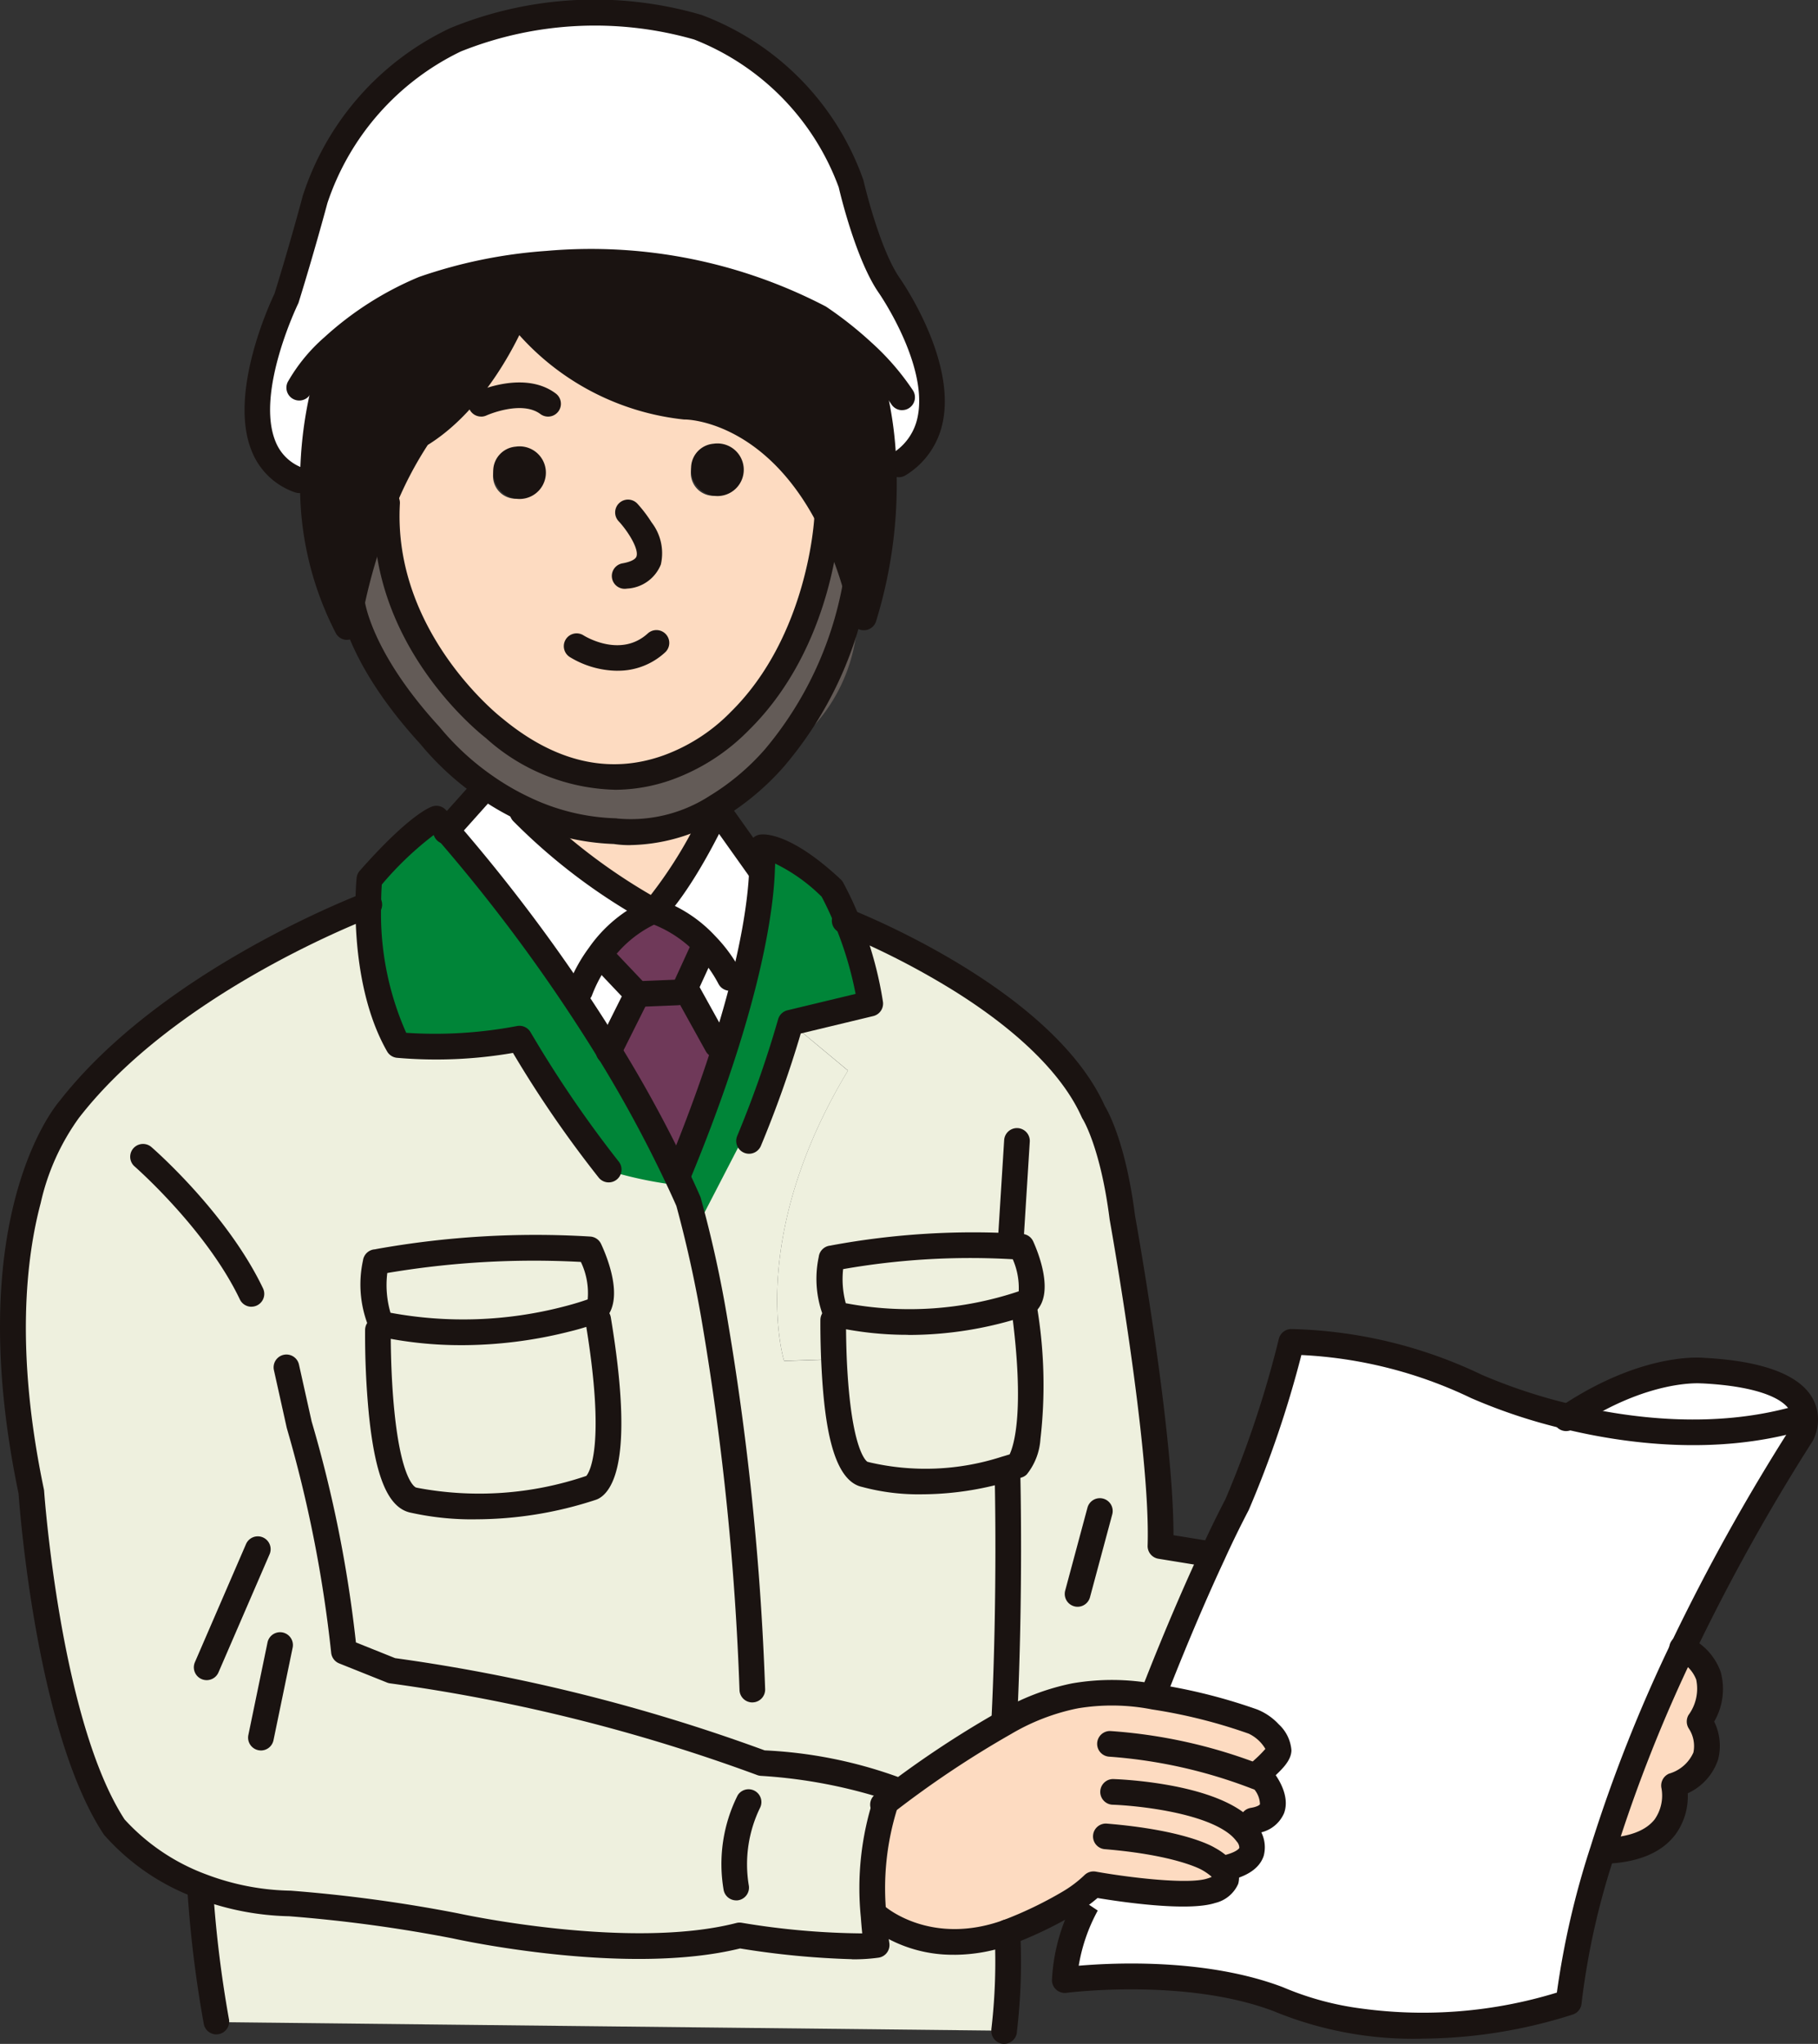 <svg xmlns="http://www.w3.org/2000/svg" width="128.965" height="145" viewBox="0 0 128.965 145"><rect x="0" y="0" width="128.965" height="145" fill="#333333" stroke="none"/><g transform="translate(15486.904 -3492.328)"><path d="M3848.123,4203.73l.181.078c-2.266,4.858-4.143,9.768-4.143,9.768l-.039.272a15.093,15.093,0,0,0-5.607-.053,16.147,16.147,0,0,0-4.933,1.9l-.052-.091c.453-9.172.233-17.54.233-17.54l-.116-.376c.284-.078.569-.168.867-.272,0,0,1.709-1.606.454-11.089l-.13-.388a2.929,2.929,0,0,0,.324-.117c.933-.958-.4-3.912-.4-3.912-9.62-.415-13.57.92-13.479.829a6.708,6.708,0,0,0,.337,3.965l-.208.414s-.013,1.192.052,2.785l-3.547.118s-2.707-8.6,4.532-20.6l-4.079-3.393,5.658-1.361a25.75,25.75,0,0,0-1.619-5.8c1.683.687,14.088,5.907,17.455,13.5,0,0,1.359,2.047,2.045,7.475,0,0,2.939,16.3,2.707,23.317Z" transform="translate(-19249.199 -601.148)" fill="#eef0de"/><path d="M3510.622,4114.121a119.54,119.54,0,0,1,11.5,15.661,91.151,91.151,0,0,1,4.752,8.732l.22-.1c1.385-3.356,2.447-6.31,3.263-8.874,2.085-6.555,2.564-10.61,2.629-12.631a10.167,10.167,0,0,0-.013-1.581s1.58-.233,4.972,2.94a23.224,23.224,0,0,1,1.1,2.345,25.687,25.687,0,0,1,1.619,5.8l-5.658,1.361,4.078,3.395c-7.238,11.995-4.531,20.6-4.531,20.6l3.548-.117c.142,3.161.621,7.9,2.227,8.175a18.187,18.187,0,0,0,9.957-.389l.117.376s.22,8.368-.233,17.539l.051.09a70.827,70.827,0,0,0-8.455,5.649,19.877,19.877,0,0,0-.855,8.083c.078,1.217.208,2.021.208,2.021-2.939.453-9.725-.674-9.725-.674-7.924,2.034-20.147-.674-20.147-.674a102.63,102.63,0,0,0-11.757-1.592,18.542,18.542,0,0,1-6.229-1.205,15.32,15.32,0,0,1-6.228-4.223c-4.752-7.241-5.878-23.771-5.878-23.771-4.079-19.47,2.719-27.166,2.719-27.166,6.94-8.9,20.108-14.055,21.184-14.47,0-1.126.078-1.827.078-1.827,3.405-3.86,4.752-4.3,4.752-4.3s.272.285.738.83m10.281,46.634s2.344-.608.453-11.93l-2.253-.026a17.507,17.507,0,0,0,2.1-.648c1.062-1.062-.454-4.3-.454-4.3-10.824-.454-15.252,1.009-15.162.906a7.246,7.246,0,0,0,.389,4.378l-.233.441s-.155,11.633,2.564,12.073a24.256,24.256,0,0,0,12.6-.894" transform="translate(-18965.834 -562.888)" fill="#eef0de"/><path d="M3652.308,4139.4a28.286,28.286,0,0,0,4.93,1c-2.495-5.51-11.951-19.57-13.645-21.96a38.3,38.3,0,0,0-3.854-3.85s-2.187.846-4.96,4.2c0,0,.25,7.171,2.549,12.254l8.407-.652Z" transform="translate(-19095.887 -563.971)" fill="#008538"/><path d="M3774.33,4151.029c.813-2.159,2.391-6.873,2.391-6.873a73.836,73.836,0,0,0,3.536-13.147,11.12,11.12,0,0,0,.1-2.689s4.853,2.138,4.93,2.64c.306,2.078,1.843,4.532,2.739,8.018l-5.292,2.167-2.018,3.784-5.1,9.861Z" transform="translate(-19213.029 -575.504)" fill="#008538"/><path d="M3854.324,4301.965s1.333,2.954.4,3.913a3.351,3.351,0,0,1-.324.117,25.21,25.21,0,0,1-13.22.764,6.709,6.709,0,0,1-.336-3.964c-.09.091,3.858-1.243,13.479-.829" transform="translate(-19268.762 -721.198)" fill="#eef0de"/><path d="M3855.828,4327.861c1.256,9.482-.454,11.089-.454,11.089-.3.1-.583.194-.867.271a18.192,18.192,0,0,1-9.958.39c-1.605-.273-2.084-5.014-2.227-8.174-.064-1.594-.052-2.786-.052-2.786l.208-.414a25.214,25.214,0,0,0,13.22-.765Z" transform="translate(-19270.061 -742.677)" fill="#eef0de"/><path d="M3654.585,4303.139s1.514,3.238.453,4.3a17.506,17.506,0,0,1-2.1.648,28.946,28.946,0,0,1-13.129.336,7.243,7.243,0,0,1-.389-4.378c-.091.1,4.337-1.361,15.163-.907" transform="translate(-19099.672 -722.177)" fill="#eef0de"/><path d="M3656.7,4334.438c1.89,11.322-.453,11.931-.453,11.931a24.248,24.248,0,0,1-12.6.893c-2.719-.44-2.564-12.073-2.564-12.073l.233-.44a28.95,28.95,0,0,0,13.129-.337Z" transform="translate(-19101.176 -748.501)" fill="#eef0de"/><path d="M3619.89,4588.308a41.411,41.411,0,0,1-.233,6.983l-55.885-.609v-.039a83.788,83.788,0,0,1-1.14-9.289l.117-.3a18.539,18.539,0,0,0,6.228,1.205,102.822,102.822,0,0,1,11.757,1.594s12.223,2.707,20.147.673c0,0,6.785,1.127,9.724.673,0,0-.129-.8-.207-2.021l.207-.013a9.5,9.5,0,0,0,9.284,1.139" transform="translate(-19035.326 -958.898)" fill="#eef0de"/><path d="M3946.038,4384.445l-1.192-.182a9.146,9.146,0,0,0,1.709-1.294s6.345,1.14,8.378.454c0,0,1.669-.454.79-1.49l.116-.091c3.172-.673,1.58-2.486,1.58-2.486a3.548,3.548,0,0,0-.7-.7l1.153-.207c2.719-.453.686-2.94.686-2.94-.154-.064-.31-.129-.465-.181l.012-.052c.558-.557,1.567-1.347,1.58-1.813.013-.739-1.113-1.788-1.826-2.033a38.151,38.151,0,0,0-7.043-1.763l.039-.271s1.878-4.91,4.144-9.768c.557-1.23,1.152-2.449,1.749-3.588a74.913,74.913,0,0,0,3.845-11.542,32.319,32.319,0,0,1,13.129,3.161,38.644,38.644,0,0,0,6.513,2.15c4.4,1.063,10.462,1.8,16.341.117l.466-.026a2.4,2.4,0,0,1-.246,1.153,144.215,144.215,0,0,0-8.442,15.183,105.8,105.8,0,0,0-5.659,14.314,53.039,53.039,0,0,0-2.422,10.8c-12.209,3.848-20.587-.22-20.587-.22-6.564-2.5-15.163-1.36-15.163-1.36a12.3,12.3,0,0,1,1.516-5.325" transform="translate(-19355.895 -756.966)" fill="#fff"/><path d="M4183.721,4360.444l-.467.026c-5.878,1.684-11.937.945-16.34-.118,5.567-3.717,9.543-3.277,9.543-3.277,6.06.3,7.2,2.125,7.264,3.369" transform="translate(-19542.572 -767.513)" fill="#fff"/><path d="M4187.893,4479.861c.376.169,3.328,1.594,1.205,5.2,0,0,2.033,2.94-1.813,4.535,0,0,1.023,4.4-4.869,4.636l-.182-.051a105.786,105.786,0,0,1,5.659-14.315" transform="translate(-19555.434 -870.594)" fill="#fddbc1"/><path d="M3884.478,4512.139c.881,1.037-.79,1.49-.79,1.49-2.033.687-8.377-.453-8.377-.453a9.25,9.25,0,0,1-1.709,1.3,28.4,28.4,0,0,1-4.39,2.112,9.5,9.5,0,0,1-9.284-1.14l-.208.013a19.891,19.891,0,0,1,.854-8.083,70.8,70.8,0,0,1,8.455-5.648,16.1,16.1,0,0,1,4.934-1.9,15.084,15.084,0,0,1,5.606.052,38.155,38.155,0,0,1,7.044,1.761c.712.247,1.838,1.3,1.826,2.034-.013.466-1.023,1.257-1.58,1.813l-.013.052c.155.051.311.116.466.182,0,0,2.033,2.486-.687,2.939l-1.153.208a3.566,3.566,0,0,1,.7.7s1.592,1.814-1.579,2.487Z" transform="translate(-19284.648 -887.172)" fill="#fddbc1"/><path d="M3593.2,3781.018l.194.208a27.8,27.8,0,0,0-1.631,9.25l-.971.025c-6.112-2.267-.907-12.9-.907-12.9,1.127-3.627,2.033-7.021,2.033-7.021a19.129,19.129,0,0,1,9.957-11.322,26.2,26.2,0,0,1,17.2-.894,18.6,18.6,0,0,1,10.863,11.089s1.14,4.974,2.719,7.241c0,0,6.332,9.055.673,12.682l-1.087.064a26.058,26.058,0,0,0-1.515-7.993l.039-.052a26.1,26.1,0,0,0-3.082-2.436c-14.037-7.474-28.06-2.034-28.06-2.034a22.186,22.186,0,0,0-6.422,4.093" transform="translate(-19056.473 -264.102)" fill="#fff"/><path d="M3615.155,3891.525c-.129.557-.246,1.14-.35,1.736a21.965,21.965,0,0,1-2.421-10.441,27.79,27.79,0,0,1,1.631-9.249l-.194-.208a22.189,22.189,0,0,1,6.422-4.094s14.023-5.44,28.059,2.034a26.144,26.144,0,0,1,3.082,2.436l-.039.052a26,26,0,0,1,1.515,7.993,32.405,32.405,0,0,1-1.4,10.8c-.182-.8-.376-1.554-.6-2.267a26.218,26.218,0,0,0-1.955-4.9c-4.105-7.786-10.113-7.786-10.113-7.786a17.673,17.673,0,0,1-12-6.788s-2.37,6.114-6.9,8.821a24.616,24.616,0,0,0-2.473,4.664,39.222,39.222,0,0,0-2.266,7.189" transform="translate(-19077.088 -356.447)" fill="#1a1311"/><path d="M3663.4,3974.173a12,12,0,0,1-3.781,17.113,17.662,17.662,0,0,1-4.156,3.5,11,11,0,0,1-7.16,1.71,16.051,16.051,0,0,1-6.461-1.58,18.5,18.5,0,0,1-2.719-1.581,19.2,19.2,0,0,1-3.95-3.627c-4.778-5.208-5.451-8.887-5.529-9.43a39.216,39.216,0,0,1,2.266-7.19l.22.091c-.57,9.741,7.575,16,7.575,16,9.724,8.083,17.429-.479,17.429-.479,5.878-5.778,6.215-14.5,6.215-14.5Z" transform="translate(-19091.572 -445.197)" fill="#635b57"/><path d="M3675.242,3903.679l-.052.025s-.336,8.718-6.215,14.5c0,0-7.7,8.563-17.428.479,0,0-8.145-6.257-7.575-16l-.221-.091a24.621,24.621,0,0,1,2.474-4.663c4.532-2.708,6.9-8.822,6.9-8.822a17.671,17.671,0,0,0,12,6.788s6.008,0,10.113,7.786m-6.513-3.329a1.611,1.611,0,1,0-1.593,1.853,1.733,1.733,0,0,0,1.593-1.853m-14.036.22a1.609,1.609,0,1,0-1.593,1.84,1.738,1.738,0,0,0,1.593-1.84" transform="translate(-19103.418 -374.702)" fill="#fddbc1"/><path d="M3766.486,4118.654a8.906,8.906,0,0,0-3.716-2.4s1.813-1.58,4.519-7.241l3.057,4.3h.129c-.064,2.021-.543,6.076-2.628,12.63l-.557-.182-2.253-4.067,1.347-2.941Z" transform="translate(-19203.326 -559.3)" fill="#fff"/><path d="M3741.527,4160l-2.37-2.5-.337-.233a9.031,9.031,0,0,1,3.846-3.16,8.891,8.891,0,0,1,3.716,2.4l-.1.1-1.347,2.94,2.253,4.068.557.18c-.816,2.566-1.878,5.52-3.264,8.875l-.22.1a91.062,91.062,0,0,0-4.752-8.732Z" transform="translate(-19183.223 -597.154)" fill="#6f3959"/><path d="M3781.054,3947.673a1.866,1.866,0,1,1-1.593,1.839,1.732,1.732,0,0,1,1.593-1.839" transform="translate(-19217.336 -423.865)" fill="#1a1311"/><path d="M3718.678,4108.208l.078.13c-2.706,5.66-4.519,7.241-4.519,7.241a41.231,41.231,0,0,1-9.284-7.008l.1-.233a16.035,16.035,0,0,0,6.461,1.58,11,11,0,0,0,7.16-1.71" transform="translate(-19154.795 -558.621)" fill="#fddbc1"/><path d="M3682.3,4111.156l.337.233,2.369,2.5-2.02,4.041a119.406,119.406,0,0,0-11.5-15.661l2.667-2.98.09-.117a18.627,18.627,0,0,0,2.719,1.581l-.1.232a41.227,41.227,0,0,0,9.284,7.009,9.026,9.026,0,0,0-3.846,3.161" transform="translate(-19126.705 -551.037)" fill="#fff"/><path d="M3693.645,3948.963a1.866,1.866,0,1,1-1.592,1.853,1.737,1.737,0,0,1,1.592-1.853" transform="translate(-19143.965 -424.948)" fill="#1a1311"/><path d="M3644.347,3873.134a.91.91,0,0,1-.766-.417,16.39,16.39,0,0,0-2.648-3.05,25.782,25.782,0,0,0-2.931-2.321c-13.3-7.061-26.728-2.169-27.25-1.975a21.306,21.306,0,0,0-6.142,3.913,10.861,10.861,0,0,0-2.219,2.66.91.91,0,0,1-1.63-.811,12.229,12.229,0,0,1,2.608-3.181,23.086,23.086,0,0,1,6.675-4.258l.034-.014a34.841,34.841,0,0,1,9.022-1.845,36.008,36.008,0,0,1,19.794,3.924c.023.012.046.025.068.039a26.931,26.931,0,0,1,3.2,2.529,18.016,18.016,0,0,1,2.946,3.4.911.911,0,0,1-.272,1.258.9.9,0,0,1-.493.145" transform="translate(-19067.252 -351.706)" fill="#1a1311"/><path d="M3586.058,3786.613a.923.923,0,0,1-.316-.057,5.067,5.067,0,0,1-3.071-2.963c-1.627-4.069,1.271-10.372,1.631-11.128,1.1-3.542,1.994-6.888,2-6.921,0-.016.009-.031.014-.046a19.914,19.914,0,0,1,10.452-11.873,26.957,26.957,0,0,1,17.812-.939l.018.005a19.369,19.369,0,0,1,11.45,11.634.844.844,0,0,1,.038.123c.011.048,1.12,4.831,2.579,6.925.16.229,3.934,5.692,3.055,10.14a5.732,5.732,0,0,1-2.637,3.829.91.91,0,0,1-.982-1.533,3.92,3.92,0,0,0,1.833-2.647c.731-3.685-2.726-8.7-2.761-8.748-1.58-2.268-2.7-6.865-2.845-7.494a17.884,17.884,0,0,0-10.25-10.484,25.556,25.556,0,0,0-16.542.84.539.539,0,0,1-.052.023,18.4,18.4,0,0,0-9.428,10.738c-.083.313-.967,3.588-2.036,7.032a.857.857,0,0,1-.052.13c-.03.062-3,6.228-1.607,9.72a3.276,3.276,0,0,0,2.013,1.93.911.911,0,0,1-.317,1.764" transform="translate(-19051.734 -259.303)" fill="#1a1311"/><path d="M3610.047,3907.667a.909.909,0,0,1-.781-.443,22.726,22.726,0,0,1-2.551-10.906,28.731,28.731,0,0,1,1.684-9.554.91.91,0,0,1,1.717.6,26.907,26.907,0,0,0-1.58,8.947,23.374,23.374,0,0,0,1.211,7.462,39.533,39.533,0,0,1,2.08-6.307,25.37,25.37,0,0,1,2.577-4.845.915.915,0,0,1,.265-.24c4.214-2.518,6.5-8.311,6.52-8.37a.911.911,0,0,1,1.594-.195c.04.057,4.155,5.761,11.305,6.4.645.015,6.705.368,10.871,8.271a26.44,26.44,0,0,1,1.693,4.007,32.432,32.432,0,0,0,.541-7.186,25.126,25.126,0,0,0-1.46-7.718.91.91,0,0,1,1.71-.624,26.911,26.911,0,0,1,1.569,8.272,33.052,33.052,0,0,1-1.448,11.135.911.911,0,0,1-1.749-.1c-.186-.824-.375-1.543-.577-2.2a25.488,25.488,0,0,0-1.891-4.74c-3.773-7.157-9.088-7.3-9.312-7.3-.023,0-.052,0-.075,0a18.247,18.247,0,0,1-11.694-5.987c-.989,2.01-3.157,5.719-6.495,7.792a25.783,25.783,0,0,0-2.271,4.339,38.37,38.37,0,0,0-2.215,7.028q-.187.808-.342,1.7a.91.91,0,0,1-.731.739.877.877,0,0,1-.167.016" transform="translate(-19072.33 -369.943)" fill="#1a1311"/><path d="M3656.341,3989.266a14.141,14.141,0,0,1-9.123-3.667c-.517-.4-8.5-6.769-7.915-16.762a.911.911,0,0,1,1.818.106c-.536,9.154,7.143,15.164,7.22,15.224.01.007.019.015.027.022,3.767,3.132,7.627,4.018,11.471,2.635a12.755,12.755,0,0,0,4.7-3.023c.013-.014.025-.027.039-.041,5.541-5.446,5.94-13.8,5.944-13.882a.91.91,0,0,1,1.819.071c-.014.371-.419,9.13-6.469,15.092a14.553,14.553,0,0,1-5.416,3.5,12.14,12.14,0,0,1-4.115.729" transform="translate(-19099.656 -440.912)" fill="#1a1311"/><path d="M3644.548,4022.787a7.564,7.564,0,0,1-1.166-.081,16.988,16.988,0,0,1-6.759-1.666,19.311,19.311,0,0,1-2.855-1.659,20.244,20.244,0,0,1-4.121-3.784c-4.791-5.232-5.6-9.042-5.728-9.851a1.153,1.153,0,0,1-.028-.245.91.91,0,0,1,1.814-.109c0,.019.007.039.01.058.055.384.67,3.9,5.3,8.944.019.021.036.042.053.063a18.563,18.563,0,0,0,3.746,3.433,17.6,17.6,0,0,0,2.589,1.5,15.163,15.163,0,0,0,6.094,1.493.825.825,0,0,1,.154.017,10.3,10.3,0,0,0,6.52-1.6,16.877,16.877,0,0,0,3.938-3.317,25.26,25.26,0,0,0,5.516-11.74l0-.023.039-.232a.91.91,0,1,1,1.8.3l-.037.222a26.672,26.672,0,0,1-5.958,12.685,18.677,18.677,0,0,1-4.367,3.671,12.964,12.964,0,0,1-6.553,1.917m-18.836-17.287v0Zm0,0h0Zm0,0h0Zm-.014-.137h0" transform="translate(-19086.746 -470.502)" fill="#1a1311"/><path d="M3659.3,4171.234a.91.91,0,0,1-.909-.874,196.531,196.531,0,0,0-2.584-25.631,86.894,86.894,0,0,0-1.895-8.719c-.273-.619-.562-1.245-.858-1.862a90.413,90.413,0,0,0-4.707-8.65,118.979,118.979,0,0,0-11.407-15.537c-.085-.1-.164-.189-.234-.27a23.146,23.146,0,0,0-3.69,3.521c-.021.29-.048.795-.048,1.448a20.831,20.831,0,0,0,1.779,9.07,31.087,31.087,0,0,0,7.854-.48.909.909,0,0,1,.966.435,82.321,82.321,0,0,0,6.247,9.167.91.91,0,0,1-1.405,1.158,80.086,80.086,0,0,1-6.088-8.854,32.036,32.036,0,0,1-8.24.345.912.912,0,0,1-.69-.453c-1.982-3.467-2.256-8-2.243-10.393,0-1.159.08-1.891.083-1.922a.911.911,0,0,1,.222-.5c3.4-3.852,4.888-4.478,5.152-4.564a.912.912,0,0,1,.942.236c.012.013.294.309.771.865a120.966,120.966,0,0,1,11.583,15.779,92.309,92.309,0,0,1,4.8,8.819c.31.646.615,1.31.9,1.964a1.075,1.075,0,0,1,.038.1,84.624,84.624,0,0,1,1.951,8.934,198.116,198.116,0,0,1,2.619,25.92.911.911,0,0,1-.873.946h-.038" transform="translate(-19092.836 -558.13)" fill="#1a1311"/><path d="M3769.3,4145.173a.909.909,0,0,1-.841-1.258c1.263-3.059,2.353-6.021,3.237-8.8,2.118-6.66,2.529-10.618,2.586-12.384a10.042,10.042,0,0,0-.007-1.44.913.913,0,0,1,.771-1.011c.339-.051,2.193-.13,5.728,3.176a.928.928,0,0,1,.17.217,23.852,23.852,0,0,1,1.15,2.447,26.722,26.722,0,0,1,1.677,6.016.91.91,0,0,1-.688,1.018l-5.142,1.237a78.748,78.748,0,0,1-2.829,7.973.91.91,0,1,1-1.678-.707,77.025,77.025,0,0,0,2.9-8.271.911.911,0,0,1,.665-.643l4.833-1.162a25.388,25.388,0,0,0-1.423-4.773c-.442-1.079-.836-1.841-.986-2.122a12.349,12.349,0,0,0-3.3-2.353c0,.144-.009.3-.018.47-.059,1.847-.485,5.993-2.67,12.863-.9,2.83-2.006,5.84-3.289,8.944a.91.91,0,0,1-.842.563" transform="translate(-19208.041 -568.742)" fill="#1a1311"/><path d="M3534.57,4221.342a59.213,59.213,0,0,1-7.935-.762c-8.04,1.978-19.88-.6-20.384-.713a102.437,102.437,0,0,0-11.606-1.572,19.5,19.5,0,0,1-6.511-1.265,16.163,16.163,0,0,1-6.617-4.511c-.016-.02-.03-.041-.044-.062-4.726-7.2-5.929-22.849-6.021-24.145-4.026-19.3,2.42-27.286,2.92-27.869,6.983-8.939,20.087-14.173,21.559-14.74.025-.01.05-.019.077-.026a.911.911,0,0,1,.738,1.663,1.265,1.265,0,0,1-.2.077c-1.606.623-14.133,5.677-20.753,14.165l-.036.043a16.42,16.42,0,0,0-2.733,6.066c-1.03,3.862-1.828,10.52.223,20.309a.9.9,0,0,1,.018.125c.011.163,1.162,16.317,5.707,23.3a14.764,14.764,0,0,0,5.818,3.911,17.682,17.682,0,0,0,5.926,1.145l.041,0a104.242,104.242,0,0,1,11.879,1.61c.129.029,12.116,2.638,19.734.683a.928.928,0,0,1,.375-.017,54.161,54.161,0,0,0,8.556.755c-.034-.319-.068-.706-.1-1.146a20.644,20.644,0,0,1,.918-8.482c.018-.043.035-.085.054-.127a36.03,36.03,0,0,0-8.068-1.422.887.887,0,0,1-.271-.062,123.582,123.582,0,0,0-26.031-6.5.844.844,0,0,1-.216-.058l-3.393-1.358a.913.913,0,0,1-.566-.755,91.86,91.86,0,0,0-3.133-15.887.841.841,0,0,1-.022-.082l-.907-4.081a.91.91,0,1,1,1.777-.395l.9,4.039a90.316,90.316,0,0,1,3.14,15.673l2.781,1.115a126.233,126.233,0,0,1,26.216,6.544,32.041,32.041,0,0,1,9.427,1.875.912.912,0,0,1,.427,1.3,6.774,6.774,0,0,0-.423.87,18.913,18.913,0,0,0-.789,7.679c.074,1.155.2,1.929.2,1.937a.91.91,0,0,1-.76,1.044,12.8,12.8,0,0,1-1.888.117m-34.641-75.63h0m0,0h0Zm.106-.042h0" transform="translate(-18961.039 -590.022)" fill="#1a1311"/><path d="M3540.247,4268.574a.91.91,0,0,1-.822-.518c-2.373-4.97-7.417-9.39-7.467-9.435a.91.91,0,0,1,1.194-1.374c.219.19,5.377,4.707,7.916,10.024a.911.911,0,0,1-.821,1.3" transform="translate(-19009.313 -683.541)" fill="#1a1311"/><path d="M3868.425,4199.475a.934.934,0,0,1-.146-.011l-3.509-.57a.912.912,0,0,1-.764-.929c.227-6.844-2.663-22.964-2.692-23.126a.39.39,0,0,1-.007-.048c-.643-5.079-1.893-7.071-1.905-7.09a1,1,0,0,1-.07-.129c-1.322-2.979-4.437-6.069-9.01-8.936a55.213,55.213,0,0,0-7.957-4.088l-.188-.076a.91.91,0,1,1,.676-1.69l.194.078c2.4.977,14.46,6.218,17.923,13.916.264.438,1.5,2.708,2.14,7.764.165.915,2.747,15.392,2.729,22.684l2.732.443a.91.91,0,0,1-.146,1.809" transform="translate(-19269.5 -595.983)" fill="#1a1311"/><path d="M3915.814,4259.068l-.057,0a.91.91,0,0,1-.852-.965l.453-7.242a.91.91,0,0,1,1.817.114l-.453,7.241a.911.911,0,0,1-.908.854" transform="translate(-19331.029 -677.649)" fill="#1a1311"/><path d="M3912.992,4416.672h-.046a.911.911,0,0,1-.865-.955c.447-9.029.235-17.388.232-17.471a.911.911,0,0,1,1.821-.048c0,.084.215,8.509-.234,17.609a.91.91,0,0,1-.908.865" transform="translate(-19328.658 -801.302)" fill="#1a1311"/><path d="M3979.192,4365.544a.912.912,0,0,1-.85-1.236c.019-.049,1.915-5,4.168-9.827.543-1.2,1.133-2.412,1.751-3.6a74.414,74.414,0,0,0,3.781-11.354.911.911,0,0,1,.887-.706,32.948,32.948,0,0,1,13.527,3.252,38.657,38.657,0,0,0,6.329,2.085c4.04.974,10.074,1.788,15.876.125a.91.91,0,1,1,.5,1.75c-6.183,1.771-12.551.919-16.8-.106a39.111,39.111,0,0,1-6.682-2.21.3.3,0,0,1-.036-.018,31.241,31.241,0,0,0-12-3.035,75.91,75.91,0,0,1-3.725,10.974.579.579,0,0,1-.027.055c-.607,1.164-1.188,2.355-1.725,3.542-2.23,4.78-4.1,9.668-4.123,9.717a.911.911,0,0,1-.851.586" transform="translate(-19384.23 -752.206)" fill="#1a1311"/><path d="M3965.054,4399.714a25.946,25.946,0,0,1-10.487-1.959c-6.262-2.369-14.6-1.306-14.685-1.295a.911.911,0,0,1-1.03-.9,13.35,13.35,0,0,1,1.621-5.751,2.051,2.051,0,0,1,.113-.2l1.513,1.012.012-.019-.019.037a.365.365,0,0,1-.019.036,12.307,12.307,0,0,0-1.322,3.862c2.58-.222,9.129-.518,14.5,1.528l.073.032a21.031,21.031,0,0,0,5.533,1.483,32.335,32.335,0,0,0,13.813-1.137,59.45,59.45,0,0,1,2.4-10.381,107.074,107.074,0,0,1,5.705-14.434,145.7,145.7,0,0,1,8.473-15.242,1.559,1.559,0,0,0,.128-.667c-.071-1.365-2.462-2.3-6.4-2.495l-.056,0c-.032,0-3.751-.328-8.92,3.118-.083.061-.167.111-.236.152a.911.911,0,0,1-.934-1.563c.036-.021.074-.042.1-.063.011-.008.029-.021.041-.028,5.571-3.72,9.672-3.469,10.114-3.429,3.613.18,7.942,1.061,8.107,4.229a3.336,3.336,0,0,1-.358,1.639c-.009.017-.018.032-.028.048a143.842,143.842,0,0,0-8.39,15.086,105.21,105.21,0,0,0-5.61,14.189,52.985,52.985,0,0,0-2.384,10.6.909.909,0,0,1-.635.8,35.622,35.622,0,0,1-10.733,1.708" transform="translate(-19351.133 -762.753)" fill="#1a1311"/><path d="M3862.159,4566.588a9.765,9.765,0,0,1-6.132-2.05.911.911,0,0,1,1.2-1.374c.133.115,3.329,2.787,8.38.972a27.609,27.609,0,0,0,4.218-2.029,8.407,8.407,0,0,0,1.544-1.165.913.913,0,0,1,.8-.253c2.365.425,6.608.933,7.926.487l.053-.016a1.523,1.523,0,0,0,.253-.1,3.947,3.947,0,0,0-.691-.485.227.227,0,0,1-.028-.017c-.008,0-1.788-1.036-6.843-1.458a.91.91,0,1,1,.151-1.813c5.371.447,7.362,1.547,7.643,1.719a4.855,4.855,0,0,1,1.223.941l.013.015a1.652,1.652,0,0,1,.407,1.6,2.378,2.378,0,0,1-1.624,1.35c-1.947.638-6.77-.085-8.354-.35a10.988,10.988,0,0,1-1.526,1.1,29.22,29.22,0,0,1-4.546,2.188,12,12,0,0,1-4.068.741" transform="translate(-19281.346 -935.583)" fill="#1a1311"/><path d="M3859.449,4503.686a.911.911,0,0,1-.569-1.622l.194-.155a71.263,71.263,0,0,1,8.588-5.736,16.873,16.873,0,0,1,5.2-2,16.635,16.635,0,0,1,5.913.046,39.243,39.243,0,0,1,7.207,1.8,4.225,4.225,0,0,1,1.547,1.064,2.792,2.792,0,0,1,.894,1.847c-.021.749-.7,1.375-1.42,2.04-.158.146-.307.283-.426.4a.91.91,0,1,1-1.288-1.287c.146-.146.308-.294.479-.455a8.536,8.536,0,0,0,.806-.807,2.735,2.735,0,0,0-1.184-1.082,37.368,37.368,0,0,0-6.872-1.721,14.728,14.728,0,0,0-5.245-.075,1.054,1.054,0,0,1-.112.022,15.2,15.2,0,0,0-4.626,1.8,70.619,70.619,0,0,0-8.328,5.565l-.186.148a.91.91,0,0,1-.568.2" transform="translate(-19283.715 -882.42)" fill="#1a1311"/><path d="M3969.695,4523.643a.91.91,0,0,1-.149-1.809c.477-.078.629-.216.646-.257a1.716,1.716,0,0,0-.389-1.038c-.061-.024-.12-.046-.176-.065a.426.426,0,0,1-.047-.018,35.055,35.055,0,0,0-10.1-2.255.911.911,0,0,1,.079-1.819,36.4,36.4,0,0,1,10.672,2.373c.177.061.341.13.5.2a.941.941,0,0,1,.358.266c.221.271,1.3,1.689.808,3a2.372,2.372,0,0,1-2.049,1.414,1,1,0,0,1-.151.012" transform="translate(-19367.717 -901.25)" fill="#1a1311"/><path d="M3968.813,4544.846a.91.91,0,0,1-.189-1.8c.936-.2,1.222-.478,1.254-.568a.687.687,0,0,0-.176-.436.429.429,0,0,1-.037-.046,2.769,2.769,0,0,0-.522-.522c-2-1.542-6.654-2-8.281-2.054a.911.911,0,0,1,.054-1.82c.263.008,6.467.214,9.335,2.43a4.472,4.472,0,0,1,.854.853,2.381,2.381,0,0,1,.5,2.168c-.29.875-1.165,1.472-2.6,1.777a.968.968,0,0,1-.19.02" transform="translate(-19368.865 -919.06)" fill="#1a1311"/><path d="M3584.644,4481.128a.885.885,0,0,1-.186-.02.909.909,0,0,1-.707-1.075l1.359-6.568a.91.91,0,1,1,1.783.369l-1.359,6.568a.911.911,0,0,1-.89.727" transform="translate(-19053.037 -864.616)" fill="#1a1311"/><path d="M3560.693,4440.587a.91.91,0,0,1-.835-1.272l3.626-8.381a.91.91,0,1,1,1.671.723l-3.625,8.381a.91.91,0,0,1-.836.549" transform="translate(-19032.936 -829.064)" fill="#1a1311"/><path d="M3793.743,4549.729a.91.91,0,0,1-.889-.722,10.878,10.878,0,0,1,.994-6.734.91.91,0,0,1,1.6.859,9.156,9.156,0,0,0-.818,5.5.911.911,0,0,1-.7,1.08.969.969,0,0,1-.19.02" transform="translate(-19228.422 -922.581)" fill="#1a1311"/><path d="M3709.479,4112.41a.914.914,0,0,1-.433-.109,41.74,41.74,0,0,1-9.512-7.184.91.91,0,1,1,1.323-1.25,40.936,40.936,0,0,0,8.441,6.492,31.117,31.117,0,0,0,3.879-6.493.909.909,0,0,1,1.563-.135l3.056,4.3a.91.91,0,1,1-1.484,1.055l-2.173-3.058c-2.385,4.663-3.988,6.094-4.062,6.158a.913.913,0,0,1-.6.224" transform="translate(-19150.035 -554.541)" fill="#1a1311"/><path d="M3666.407,4099.095a.91.91,0,0,1-.71-1.479l.052-.065c.011-.013.022-.026.034-.038l2.667-2.98a.911.911,0,0,1,1.357,1.215l-2.687,3.006a.906.906,0,0,1-.712.342" transform="translate(-19121.672 -546.887)" fill="#1a1311"/><path d="M3725.595,4155.922a.91.91,0,0,1-.864-1.2,11.186,11.186,0,0,1,1.488-2.749,9.959,9.959,0,0,1,4.232-3.466.922.922,0,0,1,.583-.04,9.806,9.806,0,0,1,4.14,2.648,10.906,10.906,0,0,1,1.857,2.563.91.91,0,0,1-1.611.848,9.173,9.173,0,0,0-1.554-2.145,8.532,8.532,0,0,0-3.021-2.057,8.244,8.244,0,0,0-3.146,2.71,9.522,9.522,0,0,0-1.24,2.264.913.913,0,0,1-.863.619" transform="translate(-19171.355 -592.395)" fill="#1a1311"/><path d="M3640.735,4305.179a27.531,27.531,0,0,1-5.886-.621.916.916,0,0,1-.6-.448,8.012,8.012,0,0,1-.5-4.938.91.91,0,0,1,.854-.791l.11-.024a64.06,64.06,0,0,1,15.14-.884.912.912,0,0,1,.786.524c.419.9,1.677,3.926.272,5.331a.912.912,0,0,1-.3.2,18.257,18.257,0,0,1-2.217.687,31.265,31.265,0,0,1-7.662.965m-5.033-2.3a28.326,28.326,0,0,0,12.245-.426c.835-.211,1.437-.412,1.746-.521a5.129,5.129,0,0,0-.484-2.658,62.229,62.229,0,0,0-13.733.785,7.018,7.018,0,0,0,.227,2.82" transform="translate(-19094.904 -717.421)" fill="#1a1311"/><path d="M3643.259,4343.99a20.063,20.063,0,0,1-4.564-.462c-1.624-.3-2.556-2.462-3.017-7a58.883,58.883,0,0,1-.267-5.976.91.91,0,0,1,.91-.9h.012a.91.91,0,0,1,.9.922c0,.028-.035,2.9.259,5.782.517,5.076,1.53,5.379,1.54,5.38.029,0,.057.011.084.018a23.608,23.608,0,0,0,11.988-.845c.2-.233,1.417-2.082-.063-10.949a.91.91,0,1,1,1.8-.3c.8,4.812.962,8.364.472,10.559-.408,1.831-1.192,2.281-1.552,2.391a27.324,27.324,0,0,1-8.5,1.378m7.99-3.127h0Zm0,0h0m0,0h0Zm0,0h0" transform="translate(-19096.416 -743.875)" fill="#1a1311"/><path d="M3736.495,4177.966a.911.911,0,0,1-.815-1.314l.013-.026,1.736-3.476-1.931-2.037a.911.911,0,0,1,1.322-1.253l2.37,2.5a.909.909,0,0,1,.153,1.033l-2.031,4.063a.911.911,0,0,1-.817.508" transform="translate(-19180.225 -610.136)" fill="#1a1311"/><path d="M3774.375,4172.839a.909.909,0,0,1-.8-.469l-2.253-4.067a.909.909,0,0,1-.031-.82l1.347-2.941a.91.91,0,0,1,1.655.758l-1.155,2.522,2.03,3.666a.91.91,0,0,1-.8,1.352" transform="translate(-19210.412 -605.463)" fill="#1a1311"/><path d="M3945.407,4421.229a.864.864,0,0,1-.237-.032.91.91,0,0,1-.643-1.115l1.58-5.881a.91.91,0,1,1,1.759.472l-1.58,5.882a.911.911,0,0,1-.879.674" transform="translate(-19355.869 -814.912)" fill="#1a1311"/><path d="M4178.6,4490.311a.91.91,0,0,1-.035-1.819c1.715-.068,2.9-.515,3.534-1.327a2.942,2.942,0,0,0,.482-2.2.919.919,0,0,1,.54-1.041,2.7,2.7,0,0,0,1.724-1.5,2.259,2.259,0,0,0-.315-1.683.923.923,0,0,1-.032-.975,3.156,3.156,0,0,0,.547-2.512,2.5,2.5,0,0,0-1.3-1.371.911.911,0,0,1,.294-1.772.992.992,0,0,1,.424.1,4.333,4.333,0,0,1,2.317,2.493,4.6,4.6,0,0,1-.461,3.529,3.88,3.88,0,0,1,.275,2.7,4.028,4.028,0,0,1-2.151,2.385,4.587,4.587,0,0,1-.886,2.942c-.971,1.273-2.626,1.965-4.919,2.056h-.038m5.438-14.378h0Zm0,0h0Zm0,0h0Zm0,0h0Zm0,0h0Zm0,0Zm-.36-.084h0" transform="translate(-19551.623 -865.768)" fill="#1a1311"/><path d="M3681.89,3923.017a.91.91,0,0,1-.383-1.736c.14-.065,3.458-1.57,5.681.1a.91.91,0,0,1-1.093,1.456c-1.34-1-3.8.087-3.824.1a.915.915,0,0,1-.381.084" transform="translate(-19134.666 -401.136)" fill="#1a1311"/><path d="M3727.028,4032.9a6.579,6.579,0,0,1-3.377-.976.91.91,0,0,1,.98-1.534c.111.07,2.629,1.619,4.557-.138a.91.91,0,0,1,1.227,1.345,4.9,4.9,0,0,1-3.386,1.3" transform="translate(-19170.139 -492.986)" fill="#1a1311"/><path d="M3745.349,3978.6a.91.91,0,0,1-.156-1.807c.56-.1.921-.277.992-.49.183-.549-.64-1.833-1.278-2.51a.911.911,0,0,1,1.326-1.249,9.424,9.424,0,0,1,1.02,1.34,3.581,3.581,0,0,1,.66,2.993,2.73,2.73,0,0,1-2.405,1.709.874.874,0,0,1-.158.014" transform="translate(-19187.938 -444.5)" fill="#1a1311"/><path d="M3841.508,4303.466a24.013,24.013,0,0,1-5.292-.577.911.911,0,0,1-.6-.453,7.472,7.472,0,0,1-.44-4.5.91.91,0,0,1,.832-.8l.074-.017a55.226,55.226,0,0,1,13.517-.814.909.909,0,0,1,.791.535c.373.825,1.49,3.62.225,4.921a.906.906,0,0,1-.283.2,3.753,3.753,0,0,1-.407.149,26.548,26.548,0,0,1-8.416,1.365m-4.417-2.251a24.355,24.355,0,0,0,12.247-.837l.024-.008a5.114,5.114,0,0,0-.423-2.274,52.138,52.138,0,0,0-12.034.7,6.579,6.579,0,0,0,.186,2.419" transform="translate(-19264 -716.441)" fill="#1a1311"/><path d="M3843.8,4338.288a15.353,15.353,0,0,1-4.236-.521c-2.243-.47-2.737-5.059-2.915-9.017-.066-1.6-.053-2.786-.053-2.837a.91.91,0,0,1,.91-.9h.009a.911.911,0,0,1,.9.92c0,.013-.012,1.191.051,2.739.3,6.7,1.463,7.311,1.475,7.314a.691.691,0,0,1,.125.03,17.55,17.55,0,0,0,9.418-.4l.018-.006c.164-.044.335-.1.517-.154.28-.583,1.1-3,.141-10.208a.911.911,0,0,1,1.805-.24,33.511,33.511,0,0,1,.239,9.374,4.445,4.445,0,0,1-.972,2.5.916.916,0,0,1-.324.2c-.333.115-.633.21-.918.288a21.981,21.981,0,0,1-6.191.918" transform="translate(-19265.303 -739.949)" fill="#1a1311"/><path d="M3750.915,4186.355a.911.911,0,0,1-.037-1.821l2.836-.116a.91.91,0,0,1,.075,1.819l-2.836.117h-.038" transform="translate(-19192.609 -622.592)" fill="#1a1311"/><path d="M3559.013,4592.347a.911.911,0,0,1-.883-.691,83.07,83.07,0,0,1-1.165-9.442.911.911,0,0,1,1.816-.132,83.718,83.718,0,0,0,1.115,9.136.91.91,0,0,1-.664,1.1.953.953,0,0,1-.22.027" transform="translate(-19030.568 -955.692)" fill="#1a1311"/><path d="M3912.992,4608.466a.91.91,0,0,1-.91-.91v-.026c0-.033,0-.064,0-.1a41.077,41.077,0,0,0,.231-6.812.91.91,0,0,1,1.815-.147,42.038,42.038,0,0,1-.23,7.107.91.91,0,0,1-.91.885" transform="translate(-19328.662 -971.138)" fill="#1a1311"/></g></svg>